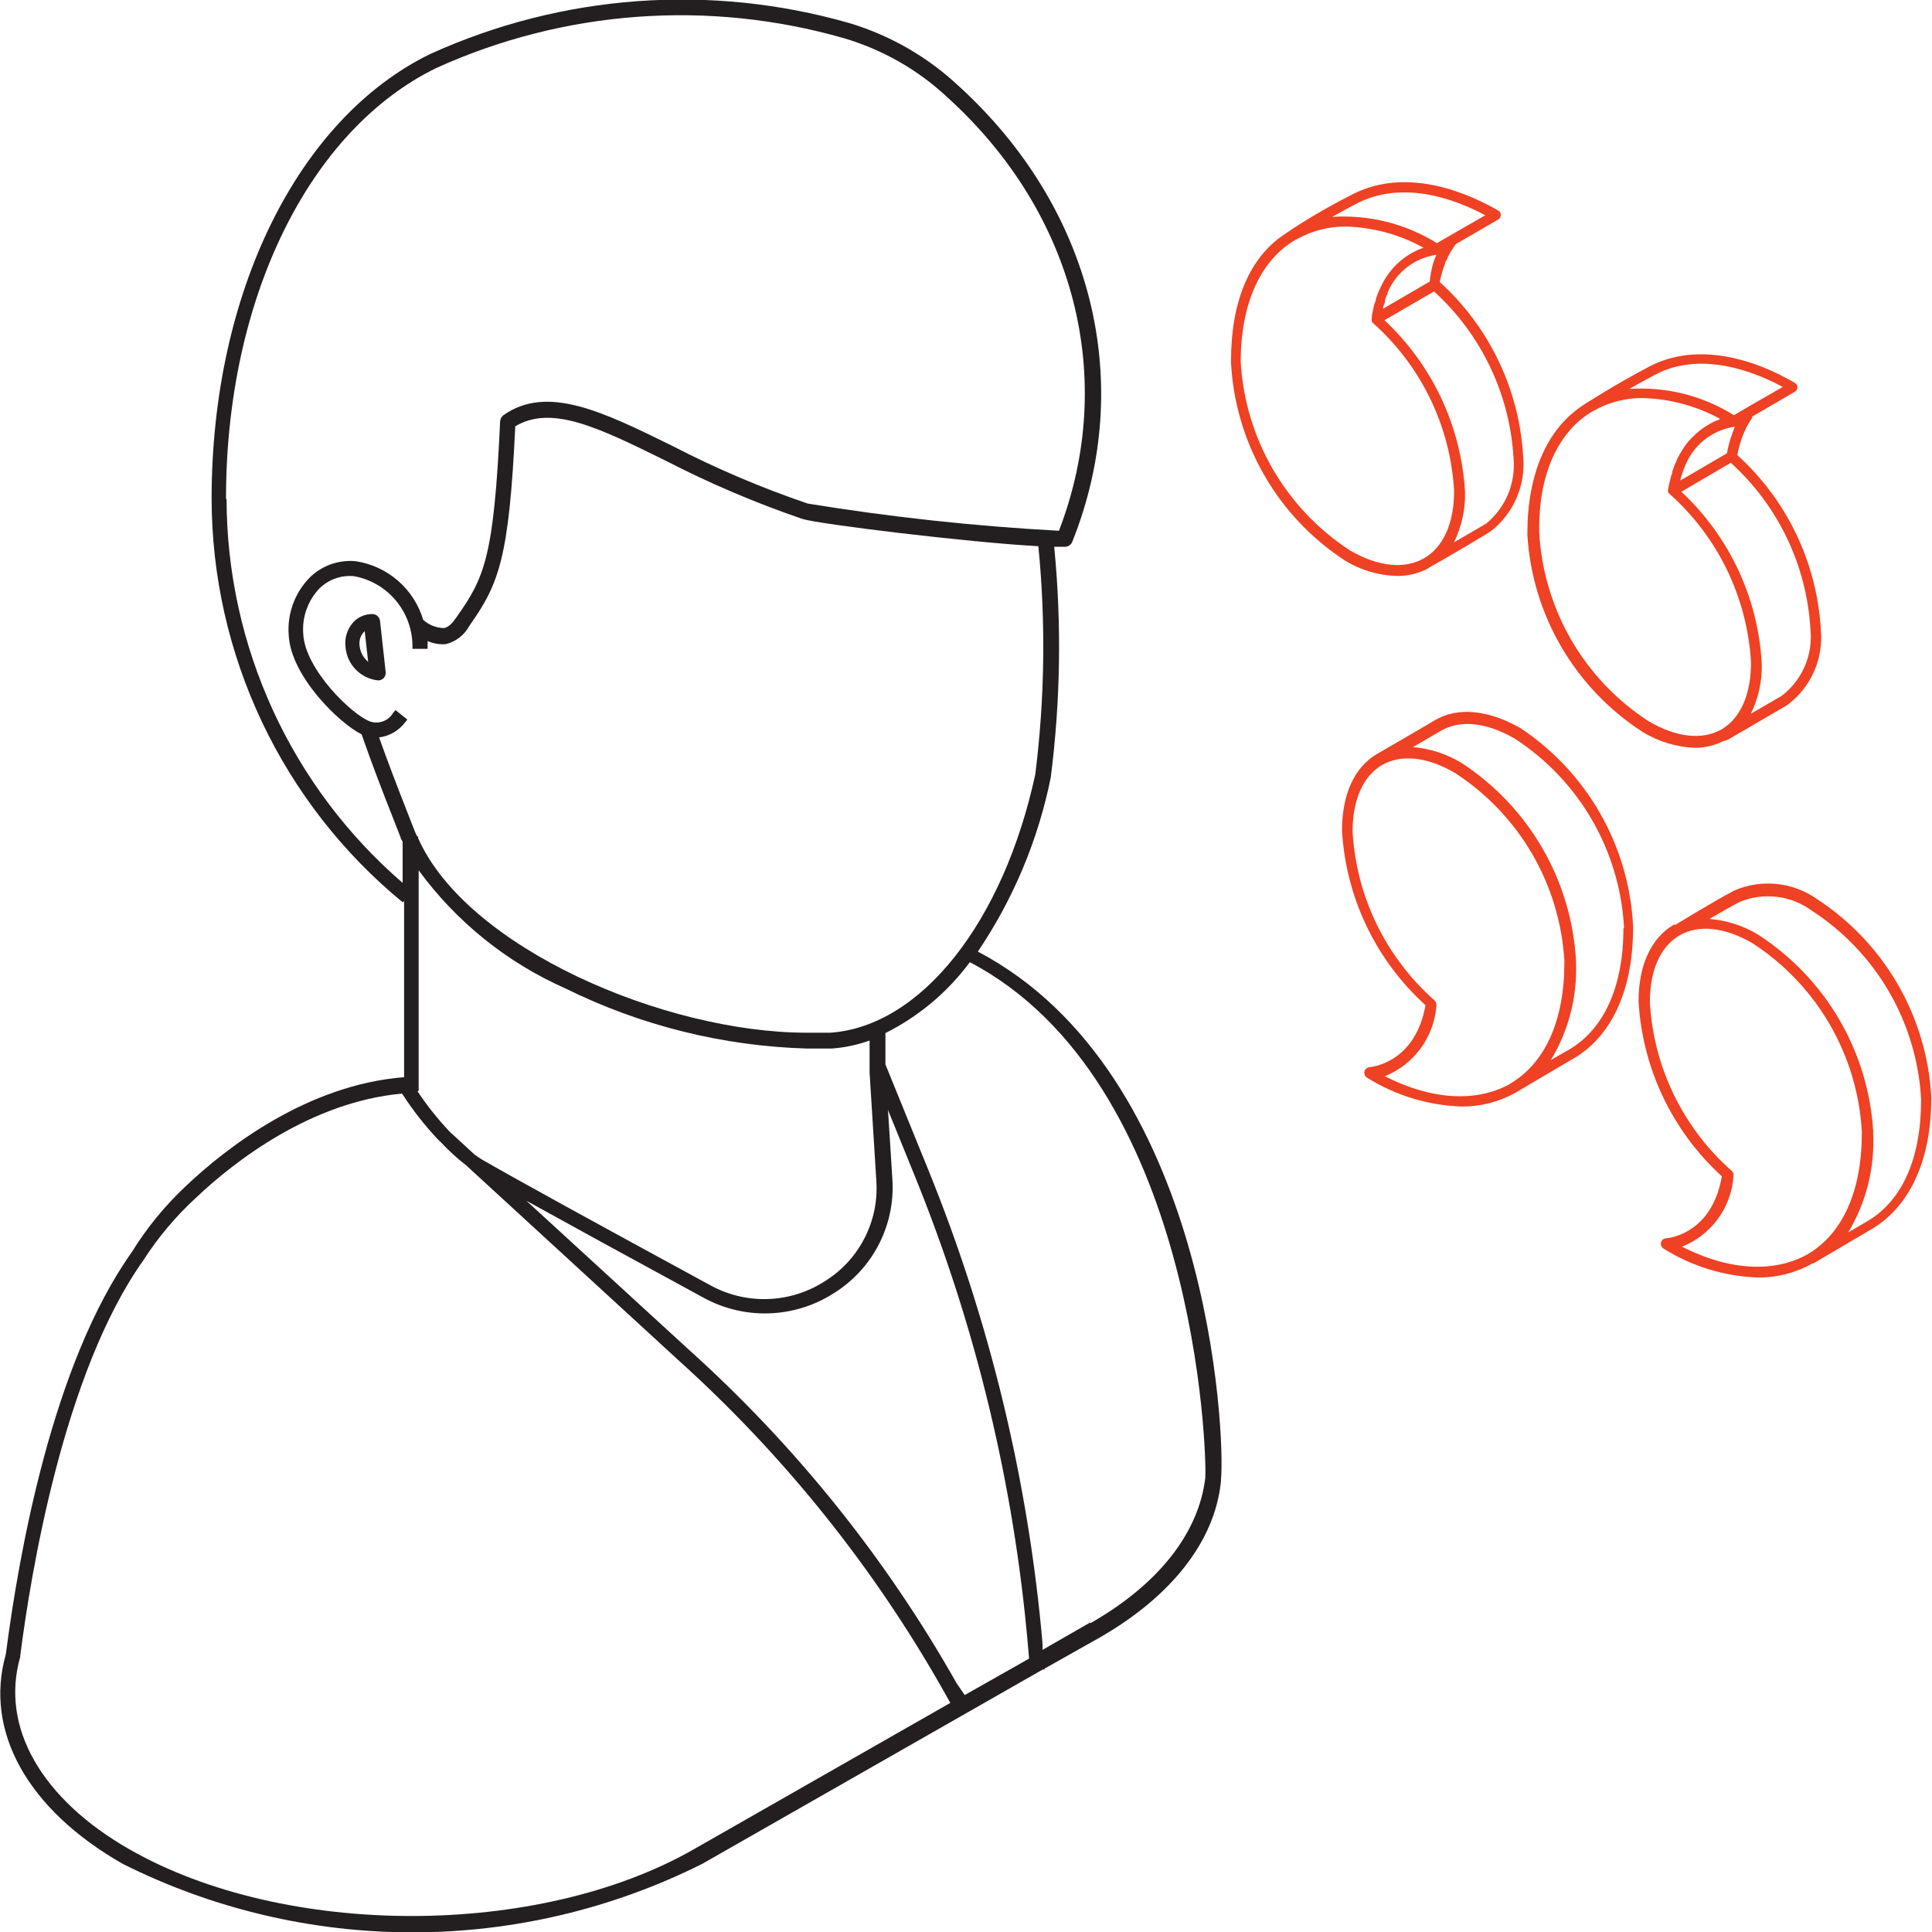 <svg width="96" height="96" viewBox="0 0 96 96" fill="none" xmlns="http://www.w3.org/2000/svg">
<g clip-path="url(#clip0_352_220)">
<path d="M18.457 30.512C18.287 30.517 18.119 30.555 17.964 30.625C17.809 30.695 17.669 30.795 17.552 30.919C17.401 31.089 17.289 31.29 17.223 31.507C17.157 31.724 17.14 31.953 17.172 32.178C17.211 32.594 17.393 32.984 17.687 33.281C17.981 33.578 18.368 33.764 18.784 33.808C18.837 33.81 18.89 33.8 18.94 33.779C18.989 33.758 19.034 33.727 19.07 33.688C19.106 33.648 19.133 33.601 19.149 33.55C19.166 33.499 19.171 33.445 19.164 33.392L18.883 30.847C18.87 30.747 18.818 30.656 18.738 30.593C18.659 30.531 18.558 30.502 18.457 30.512ZM18.122 31.363L18.294 32.885C18.056 32.687 17.903 32.405 17.869 32.097C17.851 31.98 17.858 31.861 17.889 31.747C17.92 31.633 17.975 31.527 18.05 31.436L18.122 31.363Z" fill="#231F20"/>
<path d="M48.589 47.284C50.356 44.669 51.587 41.729 52.211 38.635C52.698 34.832 52.755 30.986 52.383 27.17C52.601 27.17 52.791 27.17 52.936 27.17C53.011 27.165 53.082 27.14 53.143 27.097C53.204 27.053 53.251 26.994 53.28 26.925C56.45 19.001 54.285 10.334 47.647 4.284C46.103 2.833 44.242 1.76 42.213 1.15C35.308 -0.831 27.924 -0.288 21.383 2.681C14.799 5.887 10.515 14.563 10.515 24.779C10.52 28.616 11.374 32.405 13.017 35.874C14.659 39.342 17.049 42.404 20.015 44.839L20.079 44.758V53.524C15.261 53.905 11.239 57.029 9.211 58.958C8.184 59.924 7.289 61.02 6.548 62.219L7.037 62.563L6.548 62.219C2.627 67.734 0.951 77.09 0.29 82.198C-0.797 86.019 1.368 89.914 6.095 92.613C10.565 94.852 15.496 96.018 20.495 96.018C25.495 96.018 30.425 94.852 34.895 92.613L51.813 82.958H51.904V82.913L54.62 81.383C58.243 79.309 60.38 76.546 60.67 73.594C60.67 73.594 60.67 73.549 60.67 73.521C60.888 71.321 60.109 53.343 48.589 47.284ZM20.803 54.195V43.245C22.677 45.806 25.191 47.83 28.094 49.114C31.843 50.967 35.949 51.986 40.13 52.102C40.538 52.102 40.936 52.102 41.325 52.102C41.968 52.055 42.602 51.921 43.209 51.704V53.289L43.544 58.669C43.613 59.66 43.409 60.65 42.953 61.533C42.498 62.416 41.81 63.158 40.963 63.677C40.121 64.216 39.148 64.517 38.149 64.549C37.149 64.581 36.16 64.342 35.285 63.858C29.588 60.761 25.775 58.669 23.964 57.627C23.829 57.547 23.699 57.459 23.575 57.364L22.352 56.241C21.761 55.618 21.225 54.945 20.749 54.231L20.803 54.195ZM51.596 27.142C51.967 30.916 51.915 34.719 51.442 38.481C49.848 45.844 45.754 51.007 41.253 51.315C40.891 51.315 40.501 51.315 40.094 51.315C33.03 51.315 23.212 47.112 20.776 41.651V41.561H20.731C20.689 41.488 20.653 41.412 20.622 41.334L20.242 40.365C19.771 39.161 19.291 37.92 18.838 36.643C19.091 36.61 19.334 36.528 19.555 36.4C19.776 36.273 19.969 36.103 20.124 35.9L20.242 35.755L19.653 35.284L19.535 35.42C19.424 35.611 19.251 35.758 19.046 35.837C18.84 35.916 18.613 35.922 18.403 35.855C17.497 35.538 15.161 33.256 15.07 31.517C15.034 31.097 15.089 30.674 15.232 30.277C15.374 29.88 15.6 29.518 15.895 29.216C16.118 29.005 16.383 28.843 16.674 28.741C16.964 28.64 17.273 28.601 17.579 28.628C18.388 28.773 19.121 29.194 19.653 29.821C20.185 30.447 20.483 31.239 20.495 32.06V32.241H21.247V32.06C21.251 31.991 21.251 31.921 21.247 31.852C21.531 31.98 21.843 32.033 22.153 32.006C22.4 31.946 22.632 31.834 22.833 31.678C23.035 31.522 23.201 31.325 23.321 31.1C24.788 29.017 25.295 27.767 25.603 21.183C27.415 20.096 29.769 21.265 33.048 22.877C35.246 24.012 37.526 24.984 39.867 25.784C40.691 26.047 48.208 26.961 51.623 27.142H51.596ZM47.538 83.647C44.024 77.427 39.521 71.82 34.207 67.046L26.156 59.665C28.239 60.818 31.173 62.424 34.959 64.483C35.954 65.028 37.077 65.297 38.211 65.26C39.346 65.224 40.449 64.883 41.407 64.275C42.369 63.683 43.151 62.839 43.668 61.835C44.185 60.831 44.418 59.705 44.341 58.578L44.124 55.155L45.455 58.433C48.486 65.888 50.382 73.755 51.079 81.772L51.134 82.415L47.937 84.226L47.538 83.647ZM11.23 24.779C11.23 14.816 15.369 6.457 21.682 3.378C28.036 0.499 35.207 -0.028 41.914 1.893C43.846 2.457 45.618 3.468 47.085 4.845C53.425 10.596 55.526 18.82 52.619 26.373C48.438 26.147 44.272 25.696 40.139 25.023C37.831 24.238 35.584 23.282 33.419 22.161C29.941 20.45 27.188 19.1 25.015 20.631C24.969 20.667 24.93 20.712 24.902 20.764C24.875 20.815 24.857 20.872 24.851 20.93C24.544 27.695 24.064 28.709 22.705 30.638C22.506 30.928 22.316 31.164 22.053 31.209C21.674 31.198 21.312 31.054 21.03 30.801C20.804 30.046 20.369 29.371 19.774 28.855C19.179 28.338 18.449 28.002 17.669 27.885C17.255 27.847 16.837 27.899 16.444 28.038C16.052 28.177 15.694 28.4 15.396 28.691C15.026 29.067 14.741 29.517 14.559 30.013C14.378 30.508 14.305 31.036 14.346 31.562C14.445 33.582 16.836 35.928 17.968 36.489C18.466 37.92 19.001 39.315 19.535 40.664L19.907 41.615C19.907 41.688 19.979 41.76 20.006 41.823V43.87C17.268 41.504 15.069 38.578 13.56 35.289C12.051 32 11.265 28.425 11.258 24.806L11.23 24.779ZM34.461 91.897C26.735 96.308 14.165 96.308 6.439 91.897C2.038 89.379 0.009 85.802 1.005 82.334C1.005 82.334 1.005 82.334 1.005 82.279C1.522 78.231 3.152 68.205 7.128 62.617C7.864 61.469 8.747 60.422 9.754 59.502C11.665 57.691 15.469 54.747 19.979 54.34C20.509 55.164 21.115 55.938 21.79 56.649L21.899 56.749C22.289 57.169 22.713 57.557 23.167 57.908L33.682 67.562C38.943 72.299 43.402 77.856 46.886 84.018L47.221 84.616L34.461 91.897ZM54.168 80.622L51.804 81.98V81.672C51.097 73.584 49.183 65.647 46.125 58.125L43.997 52.891V51.333C45.652 50.504 47.089 49.297 48.19 47.81C59.457 53.724 59.964 72.326 59.891 73.349V73.431C59.565 76.166 57.582 78.711 54.195 80.649L54.168 80.622Z" fill="#231F20"/>
<path d="M69.464 28.619C69.965 28.619 70.458 28.501 70.904 28.275L71.049 28.184C71.955 27.677 73.993 26.473 74.11 26.373C74.657 25.938 75.087 25.375 75.362 24.733C75.637 24.091 75.748 23.391 75.686 22.696C75.499 19.368 74.009 16.248 71.538 14.011C71.602 13.702 71.69 13.399 71.801 13.105C71.801 13.042 71.855 12.969 71.891 12.897C71.987 12.674 72.106 12.461 72.245 12.263L72.326 12.136L74.454 10.904C74.491 10.879 74.521 10.845 74.542 10.806C74.562 10.766 74.573 10.722 74.572 10.678C74.573 10.633 74.561 10.59 74.539 10.552C74.517 10.513 74.484 10.482 74.445 10.46C71.728 8.912 69.202 8.649 67.246 9.636C65.289 10.623 64.003 11.52 63.994 11.529L63.885 11.602C62.074 12.77 61.169 14.989 61.169 17.941V18.023C61.271 19.987 61.836 21.9 62.816 23.606C63.796 25.312 65.165 26.762 66.811 27.84C67.609 28.334 68.526 28.603 69.464 28.619ZM73.82 10.687L72.009 11.728L71.402 12.082C69.845 11.115 68.024 10.659 66.195 10.777C66.584 10.56 67.019 10.316 67.481 10.08C69.193 9.22 71.43 9.428 73.82 10.705V10.687ZM71.04 13.992L68.722 15.342C68.722 15.224 68.785 15.107 68.821 14.998C68.819 14.965 68.819 14.931 68.821 14.898C68.857 14.783 68.903 14.671 68.957 14.563C68.952 14.548 68.952 14.533 68.957 14.518C69.166 14.026 69.498 13.597 69.922 13.271C70.346 12.946 70.846 12.736 71.375 12.661C71.321 12.779 71.276 12.897 71.23 13.023C71.134 13.345 71.07 13.676 71.04 14.011V13.992ZM72.245 26.953C72.63 26.174 72.819 25.312 72.797 24.444C72.608 21.191 71.175 18.136 68.794 15.912L71.257 14.482C73.604 16.616 75.021 19.584 75.206 22.75C75.264 23.363 75.172 23.98 74.937 24.548C74.701 25.116 74.331 25.619 73.857 26.011L72.245 26.953ZM64.429 11.891C65.183 11.465 66.036 11.247 66.901 11.257C68.243 11.299 69.557 11.659 70.732 12.308C70.049 12.547 69.453 12.986 69.02 13.567L68.821 13.857L68.704 14.065C68.64 14.183 68.586 14.309 68.522 14.445C68.464 14.579 68.413 14.714 68.368 14.853C68.368 14.934 68.323 15.016 68.296 15.097C68.269 15.179 68.205 15.478 68.169 15.686V15.795C68.16 15.816 68.155 15.839 68.155 15.863C68.155 15.886 68.16 15.909 68.169 15.931C68.171 15.955 68.171 15.979 68.169 16.003C69.372 17.061 70.352 18.346 71.053 19.786C71.755 21.226 72.163 22.791 72.254 24.39C72.254 26.002 71.719 27.188 70.759 27.74C69.799 28.293 68.486 28.166 67.082 27.351C65.503 26.322 64.187 24.936 63.243 23.304C62.299 21.673 61.753 19.841 61.648 17.959V17.896C61.676 15.034 62.645 12.906 64.411 11.891H64.429Z" fill="#EF4123"/>
<path d="M81.609 36.362C82.398 36.85 83.3 37.124 84.227 37.159C84.701 37.158 85.168 37.05 85.594 36.842L85.83 36.77L86.491 36.389L88.8 35.04C89.379 34.612 89.837 34.042 90.131 33.386C90.424 32.729 90.543 32.007 90.476 31.291C90.286 27.966 88.796 24.849 86.328 22.614C86.386 22.283 86.477 21.958 86.599 21.645C86.615 21.592 86.636 21.54 86.663 21.491C86.766 21.238 86.9 20.997 87.061 20.776V20.703L89.19 19.463C89.227 19.44 89.258 19.408 89.28 19.37C89.301 19.332 89.313 19.289 89.313 19.245C89.313 19.201 89.301 19.159 89.28 19.12C89.258 19.082 89.227 19.05 89.19 19.028C88.972 18.901 88.755 18.783 88.501 18.657L88.42 18.611C86.011 17.425 83.719 17.289 81.972 18.204C80.224 19.119 78.738 20.087 78.72 20.097L78.612 20.169C76.864 21.337 75.894 23.556 75.894 26.509V26.581C76.014 28.545 76.593 30.454 77.586 32.153C78.579 33.852 79.957 35.294 81.609 36.362ZM88.221 19.037L88.302 19.082L88.583 19.227L86.772 20.269L86.156 20.631C84.604 19.659 82.784 19.202 80.957 19.327C81.347 19.1 81.772 18.874 82.225 18.629C83.846 17.751 85.966 17.932 88.221 19.037ZM86.998 35.466C87.379 34.689 87.565 33.831 87.541 32.966C87.361 29.713 85.93 26.657 83.547 24.435L86.002 22.995C88.354 25.126 89.775 28.095 89.959 31.263C90.025 31.892 89.928 32.527 89.678 33.108C89.427 33.688 89.031 34.195 88.528 34.578L86.998 35.466ZM86.092 21.5C85.966 21.831 85.871 22.174 85.811 22.524L83.502 23.873C83.502 23.873 83.502 23.873 83.502 23.819C83.502 23.765 83.547 23.674 83.566 23.602L83.638 23.384L83.747 23.113L83.792 23.013C84.009 22.533 84.343 22.115 84.764 21.799C85.185 21.482 85.68 21.277 86.201 21.201L86.092 21.5ZM79.182 20.414C79.938 19.984 80.795 19.765 81.664 19.78C83.002 19.821 84.311 20.178 85.486 20.821C85.042 20.985 84.633 21.23 84.281 21.546L84.227 21.6C84.103 21.709 83.988 21.827 83.882 21.953L83.719 22.162L83.593 22.361C83.507 22.492 83.428 22.628 83.357 22.768L83.312 22.877C83.227 23.059 83.154 23.247 83.094 23.439C83.094 23.493 83.094 23.547 83.049 23.611C82.981 23.846 82.927 24.085 82.886 24.326C82.872 24.367 82.872 24.412 82.886 24.453L82.931 24.516C84.131 25.578 85.108 26.866 85.808 28.307C86.507 29.748 86.915 31.313 87.007 32.912C87.007 34.506 86.491 35.683 85.54 36.245C84.58 36.788 83.285 36.643 81.917 35.837C80.335 34.811 79.018 33.425 78.073 31.793C77.129 30.161 76.584 28.328 76.483 26.445V26.382C76.447 23.574 77.416 21.428 79.173 20.414H79.182Z" fill="#EF4123"/>
<path d="M90.303 44.685C89.713 44.266 89.025 44.004 88.306 43.926C87.586 43.849 86.858 43.957 86.192 44.242C85.15 44.785 83.285 45.935 83.266 45.944H83.221H83.176C82.044 46.605 81.419 47.955 81.419 49.757C81.609 53.085 83.095 56.206 85.558 58.451C85.051 61.349 82.886 61.522 82.787 61.531C82.727 61.533 82.671 61.554 82.625 61.592C82.579 61.63 82.547 61.681 82.533 61.739C82.519 61.798 82.525 61.86 82.55 61.915C82.574 61.971 82.616 62.017 82.669 62.047C84.073 62.927 85.686 63.42 87.342 63.478C88.293 63.487 89.23 63.247 90.059 62.78H90.104L93.057 61.041C94.931 59.9 95.964 57.6 95.964 54.566V54.484C95.853 52.522 95.283 50.613 94.3 48.911C93.317 47.209 91.948 45.762 90.303 44.685ZM89.796 62.337C88.157 63.242 85.947 63.152 83.574 61.947C84.29 61.664 84.912 61.184 85.365 60.562C85.819 59.94 86.087 59.202 86.137 58.433C86.147 58.387 86.143 58.339 86.127 58.294C86.111 58.249 86.083 58.21 86.047 58.18C84.849 57.122 83.872 55.836 83.174 54.398C82.476 52.96 82.07 51.398 81.981 49.802C81.981 48.208 82.506 47.031 83.457 46.478C84.408 45.926 85.712 46.071 87.079 46.868C88.656 47.889 89.969 49.268 90.913 50.892C91.857 52.516 92.406 54.339 92.513 56.214C92.513 56.214 92.513 56.26 92.513 56.269C92.522 59.185 91.553 61.322 89.796 62.337ZM93.084 56.287C92.974 54.316 92.4 52.4 91.411 50.692C90.421 48.985 89.042 47.535 87.387 46.46C86.645 46.002 85.803 45.728 84.933 45.663C85.458 45.355 86.02 45.038 86.454 44.812C87.037 44.573 87.671 44.487 88.295 44.564C88.92 44.64 89.515 44.875 90.023 45.247C91.599 46.266 92.912 47.643 93.856 49.266C94.801 50.888 95.349 52.71 95.457 54.584V54.675C95.457 57.5 94.551 59.629 92.821 60.661L91.834 61.241C92.732 59.75 93.164 58.025 93.075 56.287H93.084Z" fill="#EF4123"/>
<path d="M75.541 36.172C73.938 35.267 72.416 35.112 71.275 35.801C70.922 36.018 68.404 37.476 68.386 37.485C67.29 38.147 66.684 39.487 66.684 41.262C66.871 44.59 68.361 47.71 70.832 49.947C70.315 52.845 68.115 53.017 68.06 53.026C67.999 53.03 67.941 53.053 67.894 53.093C67.846 53.132 67.813 53.184 67.798 53.244C67.785 53.303 67.792 53.364 67.816 53.419C67.841 53.475 67.882 53.521 67.933 53.552C69.339 54.43 70.95 54.924 72.607 54.983C73.54 54.992 74.46 54.762 75.278 54.312L77.995 52.709C80.033 51.623 81.147 49.277 81.147 46.089V46.017C81.049 44.051 80.49 42.136 79.517 40.426C78.543 38.717 77.181 37.259 75.541 36.172ZM80.667 46.134C80.667 49.087 79.653 51.26 77.814 52.239L77.062 52.673C77.945 51.212 78.379 49.524 78.312 47.819V47.737C78.201 45.768 77.628 43.853 76.64 42.146C75.652 40.439 74.277 38.988 72.625 37.911C71.891 37.464 71.063 37.194 70.207 37.123L71.565 36.335C72.525 35.746 73.838 35.882 75.26 36.697C76.837 37.719 78.15 39.097 79.094 40.721C80.038 42.345 80.586 44.169 80.694 46.044V46.134H80.667ZM75.016 53.869C73.367 54.774 71.167 54.675 68.812 53.479C69.526 53.191 70.145 52.708 70.598 52.085C71.052 51.462 71.321 50.725 71.375 49.956C71.379 49.909 71.372 49.862 71.355 49.818C71.337 49.774 71.31 49.734 71.275 49.703C70.079 48.645 69.104 47.361 68.406 45.925C67.708 44.489 67.302 42.928 67.209 41.334C67.209 39.74 67.734 38.563 68.676 38.011C69.636 37.467 70.931 37.603 72.299 38.409C73.874 39.43 75.187 40.807 76.131 42.429C77.075 44.051 77.624 45.873 77.733 47.746V47.837C77.733 50.708 76.773 52.845 75.016 53.86V53.869Z" fill="#EF4123"/>
</g>
<defs>
<clipPath id="clip0_352_220">
<rect width="96" height="96" fill="white"/>
</clipPath>
</defs>
</svg>
